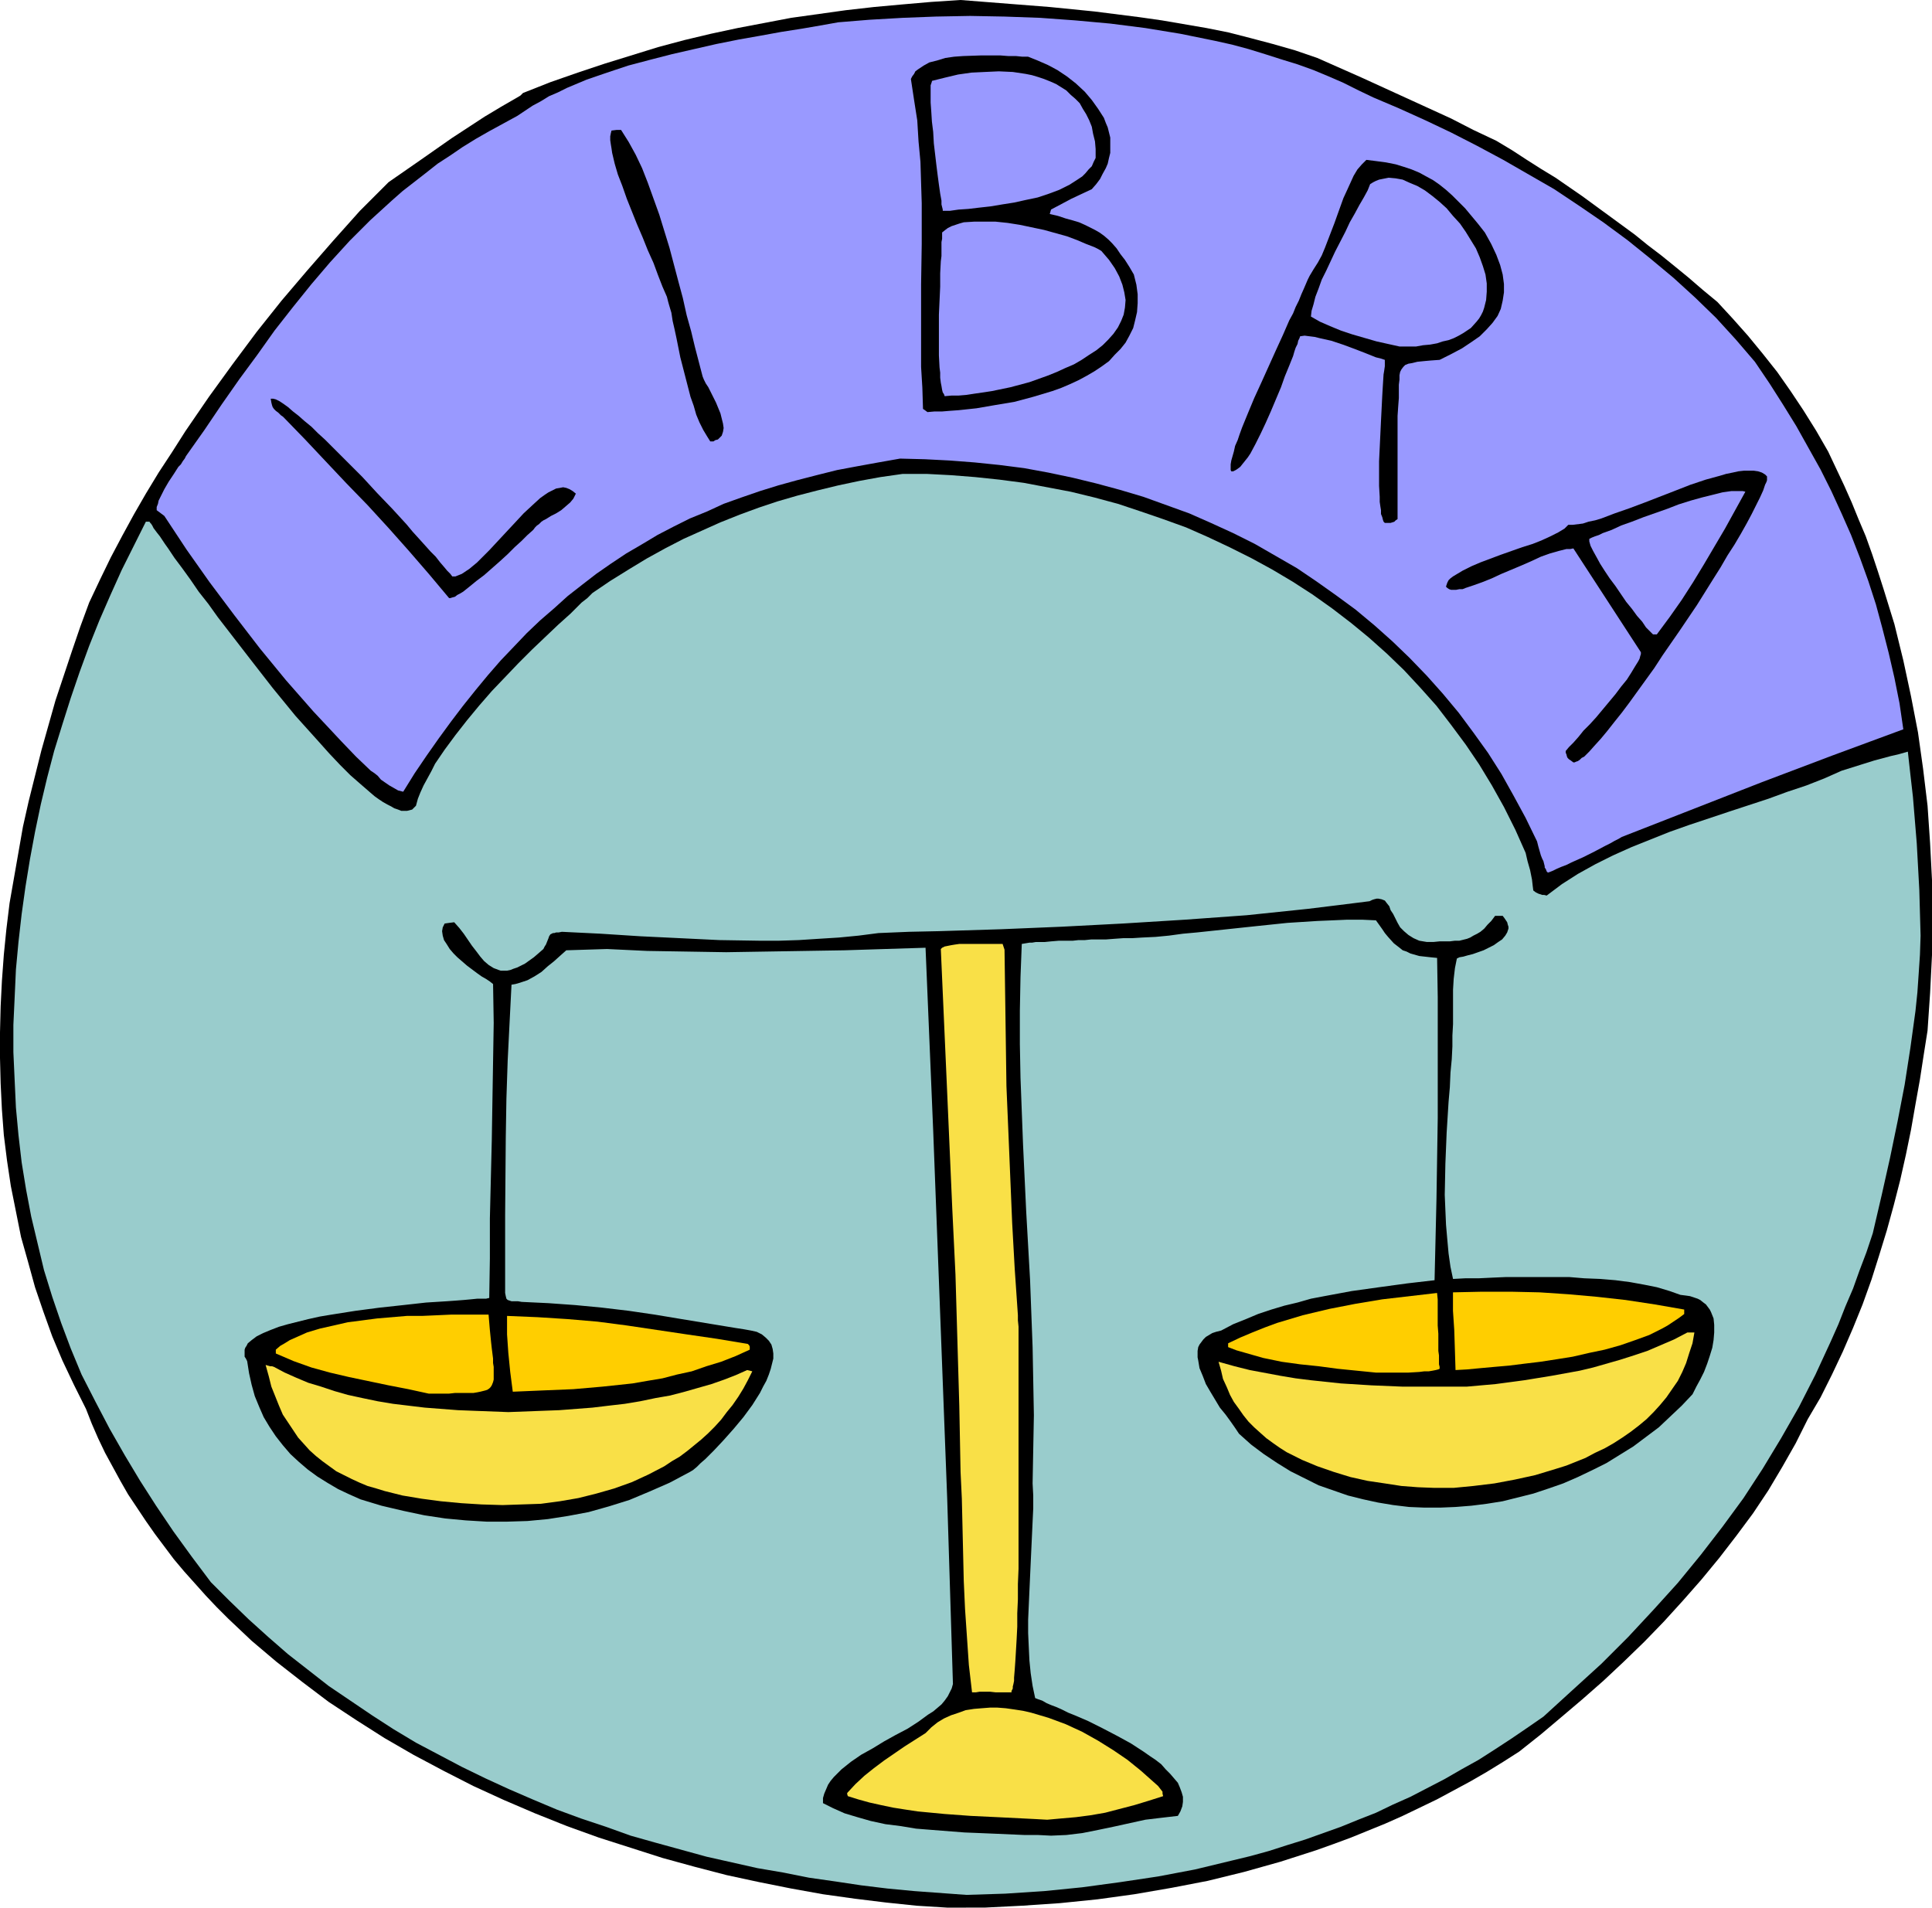 <?xml version="1.0" encoding="UTF-8" standalone="no"?>
<svg
   version="1.0"
   width="129.681mm"
   height="128.048mm"
   id="svg21"
   sodipodi:docname="Libra 17.wmf"
   xmlns:inkscape="http://www.inkscape.org/namespaces/inkscape"
   xmlns:sodipodi="http://sodipodi.sourceforge.net/DTD/sodipodi-0.dtd"
   xmlns="http://www.w3.org/2000/svg"
   xmlns:svg="http://www.w3.org/2000/svg">
  <sodipodi:namedview
     id="namedview21"
     pagecolor="#ffffff"
     bordercolor="#000000"
     borderopacity="0.25"
     inkscape:showpageshadow="2"
     inkscape:pageopacity="0.0"
     inkscape:pagecheckerboard="0"
     inkscape:deskcolor="#d1d1d1"
     inkscape:document-units="mm" />
  <defs
     id="defs1">
    <pattern
       id="WMFhbasepattern"
       patternUnits="userSpaceOnUse"
       width="6"
       height="6"
       x="0"
       y="0" />
  </defs>
  <path
     style="fill:#000000;fill-opacity:1;fill-rule:evenodd;stroke:none"
     d="m 240.299,483.96 -7.757,-0.485 -7.757,-0.808 -7.918,-0.97 -8.08,-1.131 -8.08,-1.454 -8.08,-1.616 -8.242,-1.777 -8.08,-2.101 -8.242,-2.262 -8.08,-2.585 -8.08,-2.585 -8.08,-2.909 -8.08,-3.232 -7.918,-3.393 -7.757,-3.555 -7.595,-3.878 -7.595,-4.04 -7.272,-4.201 -7.11,-4.524 -7.11,-4.686 -6.626,-5.009 -6.626,-5.171 -6.302,-5.332 -5.979,-5.656 -2.909,-2.909 -2.747,-2.909 -2.747,-3.07 -2.747,-3.07 -2.586,-3.07 -2.424,-3.232 -2.424,-3.232 -2.262,-3.232 -2.262,-3.393 -2.262,-3.393 -1.939,-3.393 -1.939,-3.555 -1.939,-3.555 -1.778,-3.717 -1.616,-3.717 -1.454,-3.717 -3.07,-6.14 -2.909,-6.14 -2.586,-6.14 -2.262,-6.302 L 8.888,326.572 7.11,320.109 5.333,313.807 4.04,307.343 2.747,300.88 1.778,294.416 0.97,287.952 0.485,281.489 0.162,274.864 0,268.4 v -6.464 l 0.162,-6.625 0.323,-6.464 0.485,-6.625 0.646,-6.464 0.808,-6.625 1.131,-6.464 1.131,-6.464 1.131,-6.464 1.454,-6.464 1.616,-6.464 1.616,-6.464 1.778,-6.302 1.778,-6.302 2.101,-6.302 2.101,-6.302 2.101,-6.14 2.262,-6.14 2.747,-5.817 2.747,-5.656 2.909,-5.494 2.909,-5.332 3.07,-5.332 3.232,-5.332 3.394,-5.171 3.394,-5.332 5.979,-8.726 5.979,-8.241 6.141,-8.241 6.302,-7.918 6.464,-7.595 6.626,-7.595 6.787,-7.595 7.272,-7.272 7.918,-5.494 8.08,-5.656 4.202,-2.747 4.202,-2.747 4.04,-2.424 4.202,-2.424 0.808,-0.485 0.646,-0.646 6.949,-2.747 6.949,-2.424 6.787,-2.262 6.787,-2.101 6.787,-2.101 6.626,-1.777 6.787,-1.616 6.787,-1.454 6.787,-1.293 6.787,-1.293 6.949,-0.97 6.949,-0.97 7.11,-0.808 7.11,-0.646 7.434,-0.646 L 243.693,0 l 22.624,1.777 11.312,1.131 11.474,1.454 5.656,0.808 5.656,0.97 5.656,0.97 5.656,1.131 5.656,1.454 5.494,1.454 5.656,1.616 5.656,1.939 11.312,5.009 11.312,5.171 11.312,5.171 5.656,2.909 5.818,2.747 4.04,2.424 3.717,2.424 3.555,2.262 3.717,2.262 6.787,4.686 6.626,4.848 6.626,4.848 3.394,2.747 3.394,2.585 3.394,2.747 3.555,2.909 3.555,3.07 3.717,3.07 3.878,4.201 3.878,4.363 3.717,4.525 3.717,4.686 3.394,4.848 3.232,4.848 3.232,5.171 3.07,5.332 4.04,8.564 1.939,4.363 1.778,4.363 1.778,4.201 1.616,4.524 1.454,4.363 1.454,4.525 2.747,8.887 2.262,9.211 1.939,9.049 1.778,9.211 1.293,9.211 1.131,9.372 0.646,9.534 0.485,9.372 v 9.534 9.372 l -0.485,9.695 -0.646,9.534 -0.97,6.14 -0.97,6.302 -1.131,6.302 -1.131,6.464 -1.293,6.302 -1.454,6.464 -1.616,6.302 -1.778,6.464 -1.939,6.302 -1.939,6.14 -2.262,6.302 -2.424,5.979 -2.586,5.979 -2.747,5.817 -2.909,5.817 -3.232,5.494 -3.07,6.14 -3.394,5.979 -3.555,5.979 -3.878,5.817 -4.202,5.656 -4.363,5.656 -4.525,5.494 -4.686,5.332 -4.848,5.332 -5.01,5.171 -5.171,5.009 -5.171,4.848 -5.333,4.686 -5.333,4.524 -5.171,4.363 -5.494,4.363 -4.04,2.585 -4.202,2.585 -4.202,2.424 -4.202,2.262 -4.202,2.262 -4.363,2.101 -4.363,2.101 -4.363,1.939 -4.363,1.777 -4.363,1.777 -4.363,1.616 -4.525,1.616 -4.525,1.454 -4.525,1.454 -9.211,2.585 -9.211,2.262 -9.211,1.777 -9.373,1.616 -9.373,1.293 -9.534,0.97 -9.534,0.646 -9.534,0.485 z"
     id="path1" />
  <path
     style="fill:#99cccc;fill-opacity:1;fill-rule:evenodd;stroke:none"
     d="m 245.147,480.729 -6.626,-0.485 -6.626,-0.485 -6.787,-0.646 -6.626,-0.808 -6.464,-0.97 -6.787,-0.97 -6.464,-1.293 -6.626,-1.131 -6.464,-1.454 -6.464,-1.454 -6.464,-1.777 -6.464,-1.777 -6.302,-1.777 -6.302,-2.262 -6.302,-2.101 -6.141,-2.262 -6.141,-2.585 -5.979,-2.585 -5.979,-2.747 -5.979,-2.909 -5.818,-3.07 -5.818,-3.07 -5.656,-3.393 -5.494,-3.555 -5.494,-3.717 -5.494,-3.717 -5.171,-4.04 -5.171,-4.04 -5.01,-4.363 -5.01,-4.524 -4.848,-4.686 -4.686,-4.686 -4.848,-6.464 -4.686,-6.464 -4.363,-6.464 -4.04,-6.302 -3.878,-6.464 -3.878,-6.787 -3.555,-6.787 -3.555,-6.948 -2.747,-6.625 -2.424,-6.464 -2.262,-6.625 -2.101,-6.787 L 9.534,315.423 7.918,308.636 6.626,301.849 5.494,294.901 4.686,287.952 4.04,281.004 3.717,274.056 3.394,266.946 v -6.948 l 0.323,-6.948 0.323,-7.11 0.646,-6.948 0.808,-7.11 0.97,-6.948 1.131,-6.948 1.293,-6.948 1.454,-6.948 1.616,-6.787 1.778,-6.787 2.101,-6.787 2.101,-6.625 2.262,-6.625 2.424,-6.625 2.586,-6.464 2.747,-6.302 2.909,-6.464 3.07,-6.14 3.07,-6.14 h 0.97 v 0.162 l 0.323,0.323 0.323,0.485 0.323,0.646 0.485,0.646 0.485,0.646 0.646,0.808 0.646,0.97 0.646,0.97 0.808,1.131 1.616,2.424 1.939,2.585 2.101,2.909 2.101,3.07 2.424,3.07 2.424,3.393 2.747,3.555 5.494,7.11 5.656,7.272 5.818,7.11 2.909,3.232 2.909,3.232 2.747,3.07 2.747,2.909 2.586,2.585 2.586,2.262 2.424,2.101 1.131,0.97 1.131,0.808 0.97,0.646 1.131,0.646 0.97,0.485 0.808,0.485 0.97,0.323 0.808,0.323 h 0.808 0.646 l 0.646,-0.162 0.646,-0.162 0.485,-0.485 0.485,-0.485 0.485,-1.777 0.646,-1.616 0.808,-1.777 0.97,-1.777 0.97,-1.777 0.97,-1.939 2.424,-3.555 2.747,-3.717 2.909,-3.717 3.07,-3.717 3.232,-3.717 3.394,-3.555 3.394,-3.555 3.394,-3.393 3.394,-3.232 3.232,-3.07 3.232,-2.909 2.747,-2.747 1.454,-1.131 1.293,-1.293 4.525,-3.07 4.686,-2.909 4.525,-2.747 4.686,-2.585 4.686,-2.424 4.686,-2.101 4.686,-2.101 4.848,-1.939 4.848,-1.777 4.848,-1.616 5.01,-1.454 5.01,-1.293 5.333,-1.293 5.333,-1.131 5.333,-0.97 5.656,-0.808 h 6.141 l 6.141,0.323 6.141,0.485 6.141,0.646 6.141,0.808 5.979,1.131 5.979,1.131 5.979,1.454 5.979,1.616 5.818,1.939 5.656,1.939 5.818,2.101 5.494,2.424 5.494,2.585 5.494,2.747 5.333,2.909 5.171,3.07 5.01,3.232 5.01,3.555 4.848,3.717 4.525,3.717 4.525,4.04 4.363,4.201 4.202,4.524 4.04,4.525 3.717,4.848 3.717,5.009 3.394,5.009 3.232,5.332 3.07,5.494 2.909,5.817 2.586,5.817 0.485,2.101 0.646,2.262 0.485,2.424 0.162,1.454 0.162,1.293 0.646,0.485 0.646,0.323 0.97,0.323 h 0.485 l 0.646,0.162 3.878,-2.909 4.04,-2.585 4.363,-2.424 4.525,-2.262 4.686,-2.101 4.848,-1.939 4.848,-1.939 5.01,-1.777 10.181,-3.393 9.858,-3.232 4.848,-1.777 4.848,-1.616 4.525,-1.777 4.363,-1.939 8.242,-2.585 4.202,-1.131 2.101,-0.485 2.262,-0.646 0.646,5.817 0.646,5.656 0.97,11.796 0.646,11.796 0.323,11.634 -0.162,4.848 -0.323,4.848 -0.323,4.686 -0.485,4.686 -1.293,9.372 -1.454,9.372 -1.778,9.211 -1.939,9.372 -2.101,9.372 -2.262,9.695 -1.616,4.848 -1.778,4.686 -1.616,4.524 -1.939,4.525 -1.778,4.524 -1.939,4.363 -1.939,4.201 -1.939,4.201 -4.202,8.241 -4.525,7.918 -4.686,7.756 -4.848,7.433 -5.333,7.272 -5.494,7.11 -5.818,7.11 -6.141,6.787 -6.464,6.948 -6.787,6.787 -7.272,6.625 -7.434,6.787 -4.202,2.909 -4.04,2.747 -4.202,2.747 -4.04,2.585 -4.363,2.424 -4.202,2.424 -4.363,2.262 -4.363,2.262 -4.363,1.939 -4.363,2.101 -4.525,1.777 -4.363,1.777 -4.525,1.616 -4.525,1.616 -4.686,1.454 -4.525,1.454 -4.686,1.293 -4.686,1.131 -9.373,2.262 -9.373,1.777 -9.696,1.454 -9.534,1.293 -9.696,0.97 -9.858,0.646 z"
     id="path2" />
  <path
     style="fill:#000000;fill-opacity:1;fill-rule:evenodd;stroke:none"
     d="m 266.64,465.701 -3.232,-0.162 h -3.394 l -3.717,-0.162 -3.717,-0.162 -3.878,-0.162 -4.04,-0.162 -8.242,-0.646 -4.04,-0.323 -3.878,-0.646 -3.878,-0.485 -3.717,-0.808 -3.394,-0.97 -3.232,-0.97 -1.454,-0.646 -1.454,-0.646 -1.293,-0.646 -1.293,-0.646 v -1.293 l 0.323,-1.131 0.485,-1.131 0.485,-1.131 0.646,-0.97 0.808,-0.97 0.97,-0.97 0.97,-0.97 2.424,-1.939 2.586,-1.777 2.909,-1.616 2.909,-1.777 2.909,-1.616 3.07,-1.616 2.747,-1.777 2.424,-1.777 1.293,-0.808 2.101,-1.777 0.808,-0.97 0.808,-1.131 0.485,-0.97 0.485,-0.97 0.323,-1.131 -1.454,-47.023 -1.778,-46.699 -1.778,-46.699 -1.939,-46.376 -10.342,0.323 -10.181,0.323 -10.019,0.162 -10.019,0.162 -10.019,0.162 -10.019,-0.162 -10.019,-0.162 -10.181,-0.485 -10.342,0.323 -1.454,1.293 -1.616,1.454 -1.616,1.293 -1.616,1.454 -1.778,1.131 -1.778,0.97 -1.939,0.646 -1.131,0.323 -0.97,0.162 -0.485,9.534 -0.485,9.695 -0.323,9.695 -0.162,9.857 -0.162,19.714 v 19.714 l 0.162,0.808 0.162,0.646 0.323,0.323 0.485,0.162 0.485,0.162 h 0.646 0.97 l 0.97,0.162 6.787,0.323 6.787,0.485 6.787,0.646 6.787,0.808 6.626,0.97 6.787,1.131 13.736,2.262 2.101,0.323 1.778,0.323 1.454,0.323 1.293,0.646 0.97,0.808 0.808,0.808 0.646,0.97 0.323,1.131 0.162,1.131 v 1.293 l -0.323,1.293 -0.323,1.293 -0.485,1.454 -0.646,1.616 -0.808,1.454 -0.808,1.616 -1.939,3.07 -2.262,3.07 -2.424,2.909 -2.586,2.909 -2.424,2.585 -1.131,1.131 -1.131,1.131 -1.131,0.97 -0.97,0.97 -0.97,0.808 -0.808,0.485 -5.171,2.747 -5.171,2.262 -5.01,2.101 -5.171,1.616 -5.171,1.454 -5.171,0.97 -5.171,0.808 -5.171,0.485 -5.171,0.162 h -5.171 l -5.333,-0.323 -5.171,-0.485 -5.333,-0.808 -5.333,-1.131 -5.494,-1.293 -5.333,-1.616 -2.909,-1.293 -2.747,-1.293 -2.747,-1.616 -2.586,-1.616 -2.424,-1.777 -2.262,-1.939 -2.101,-1.939 -1.939,-2.262 -1.778,-2.262 -1.616,-2.424 -1.454,-2.424 -1.131,-2.585 -1.131,-2.747 -0.808,-2.909 -0.646,-2.909 -0.485,-3.07 -0.323,-0.646 -0.323,-0.485 v -0.646 -0.485 -0.646 l 0.162,-0.485 0.323,-0.485 0.323,-0.646 0.97,-0.808 1.293,-0.97 1.616,-0.808 1.939,-0.808 2.101,-0.808 2.262,-0.646 2.586,-0.646 2.586,-0.646 2.909,-0.646 2.909,-0.485 6.141,-0.97 6.141,-0.808 5.979,-0.646 2.909,-0.323 2.909,-0.323 2.586,-0.162 2.586,-0.162 2.262,-0.162 2.101,-0.162 1.778,-0.162 1.616,-0.162 h 1.293 0.97 l 0.646,-0.162 h 0.162 l 0.162,-10.019 v -10.18 l 0.485,-19.875 0.162,-10.019 0.162,-9.857 0.162,-9.857 -0.162,-9.857 -0.808,-0.646 -0.97,-0.646 -1.131,-0.646 -1.131,-0.808 -2.586,-1.939 -2.424,-2.101 -0.97,-0.97 -0.97,-1.131 -0.808,-1.293 -0.646,-0.97 -0.323,-1.131 -0.162,-1.131 0.162,-0.97 0.485,-0.97 1.131,-0.162 1.293,-0.162 1.293,1.454 1.131,1.454 2.101,3.07 1.131,1.454 0.97,1.293 0.97,1.131 1.131,0.97 1.293,0.808 1.293,0.485 0.485,0.162 h 0.808 0.808 l 0.808,-0.162 0.808,-0.323 0.97,-0.323 0.97,-0.485 0.97,-0.485 1.131,-0.808 1.131,-0.808 1.131,-0.97 1.293,-1.131 0.323,-0.646 0.323,-0.485 0.323,-0.808 0.323,-0.808 0.162,-0.485 0.323,-0.485 0.646,-0.323 h 0.323 l 0.485,-0.162 h 0.646 l 0.808,-0.162 9.858,0.485 10.019,0.646 10.019,0.485 10.019,0.485 10.181,0.162 h 5.01 l 5.01,-0.162 5.01,-0.323 5.171,-0.323 5.01,-0.485 5.01,-0.646 7.757,-0.323 7.595,-0.162 15.675,-0.485 15.514,-0.646 15.514,-0.808 15.675,-0.97 15.675,-1.131 15.514,-1.616 7.918,-0.97 7.757,-0.97 0.646,-0.323 0.485,-0.162 0.646,-0.162 h 0.485 l 0.808,0.162 0.808,0.323 0.485,0.646 0.646,0.808 0.323,0.97 0.646,0.97 1.131,2.262 0.646,1.131 0.97,0.97 1.131,0.97 1.293,0.808 1.454,0.646 0.97,0.162 0.97,0.162 h 1.616 l 1.616,-0.162 h 1.293 1.293 l 1.293,-0.162 h 1.131 l 1.939,-0.485 0.808,-0.323 0.808,-0.485 0.97,-0.485 0.808,-0.485 0.97,-0.808 0.808,-0.97 0.97,-0.97 0.97,-1.293 h 1.939 l 0.485,0.646 0.323,0.485 0.323,0.485 0.162,0.646 0.162,0.485 v 0.485 l -0.323,0.97 -0.485,0.808 -0.808,0.97 -0.97,0.646 -1.131,0.808 -2.586,1.293 -2.747,0.97 -1.293,0.323 -1.131,0.323 -0.97,0.162 -0.646,0.323 -0.485,2.424 -0.323,2.747 -0.162,2.747 v 2.909 5.817 l -0.162,2.909 v 2.747 l -0.162,3.232 -0.323,3.393 -0.162,3.717 -0.323,3.717 -0.485,7.756 -0.323,7.918 -0.162,7.918 0.162,3.878 0.162,3.717 0.323,3.717 0.323,3.555 0.485,3.393 0.646,3.07 3.07,-0.162 h 3.394 l 3.394,-0.162 3.717,-0.162 h 3.878 3.878 8.08 l 3.878,0.323 4.04,0.162 3.878,0.323 3.717,0.485 3.555,0.646 3.232,0.646 3.232,0.97 2.747,0.97 1.293,0.162 1.131,0.162 0.97,0.323 0.97,0.323 0.646,0.323 0.808,0.646 0.646,0.485 0.485,0.646 0.485,0.646 0.323,0.646 0.646,1.616 0.162,1.616 v 1.939 l -0.162,1.939 -0.323,1.939 -0.646,2.101 -0.646,1.939 -0.808,2.101 -0.97,1.939 -0.97,1.777 -0.97,1.939 -2.747,2.909 -2.909,2.747 -2.909,2.747 -3.232,2.424 -3.232,2.424 -3.394,2.101 -3.394,2.101 -3.555,1.777 -3.717,1.777 -3.717,1.616 -3.717,1.293 -3.878,1.293 -3.878,0.97 -3.878,0.97 -4.04,0.646 -3.878,0.485 -4.04,0.323 -3.878,0.162 h -4.04 l -3.878,-0.162 -4.04,-0.485 -3.878,-0.646 -3.717,-0.808 -3.878,-0.97 -3.717,-1.293 -3.717,-1.293 -3.555,-1.777 -3.555,-1.777 -3.394,-2.101 -3.394,-2.262 -3.232,-2.424 -3.07,-2.747 -0.97,-1.454 -1.131,-1.616 -1.293,-1.777 -1.454,-1.777 -2.424,-4.04 -1.131,-1.939 -0.808,-2.101 -0.808,-1.939 -0.323,-1.939 -0.162,-0.808 v -0.808 -0.808 l 0.162,-0.97 0.323,-0.646 0.485,-0.646 0.485,-0.646 0.646,-0.646 0.808,-0.485 0.808,-0.485 0.97,-0.323 1.293,-0.323 3.07,-1.616 3.232,-1.293 3.07,-1.293 3.394,-1.131 3.232,-0.97 3.394,-0.808 3.394,-0.97 3.394,-0.646 6.949,-1.293 6.949,-0.97 7.11,-0.97 6.949,-0.808 0.485,-20.522 0.323,-20.683 v -20.36 -10.18 l -0.162,-10.019 -1.616,-0.162 -1.454,-0.162 -1.454,-0.162 -1.131,-0.323 -1.131,-0.323 -0.97,-0.485 -0.97,-0.323 -0.808,-0.646 -1.454,-1.131 -1.454,-1.616 -0.808,-0.97 -0.646,-0.97 -0.808,-1.131 -0.808,-1.131 -3.555,-0.162 h -3.717 l -3.717,0.162 -3.878,0.162 -7.595,0.485 -7.757,0.808 -7.595,0.808 -7.595,0.808 -3.555,0.323 -3.555,0.485 -3.394,0.323 -3.394,0.162 -2.586,0.162 h -2.262 l -2.262,0.162 -2.101,0.162 h -1.939 -1.778 l -1.616,0.162 h -1.616 l -1.454,0.162 h -1.293 -1.131 -1.131 l -1.939,0.162 -1.616,0.162 h -1.293 -0.97 l -0.97,0.162 h -0.646 l -0.97,0.162 -0.97,0.162 -0.323,8.403 -0.162,8.564 v 8.403 l 0.162,8.564 0.646,16.967 0.808,17.128 0.97,17.128 0.646,17.128 0.162,8.564 0.162,8.726 -0.162,8.564 -0.162,8.726 0.162,3.07 v 3.232 l -0.162,3.393 -0.162,3.555 -0.323,6.948 -0.323,7.11 -0.323,7.272 v 3.393 l 0.162,3.555 0.162,3.393 0.323,3.232 0.485,3.232 0.646,3.07 0.808,0.323 0.97,0.323 1.131,0.646 1.131,0.485 1.293,0.485 1.454,0.646 1.616,0.808 1.616,0.646 3.394,1.454 3.555,1.777 3.717,1.939 3.555,1.939 3.232,2.101 1.616,1.131 1.454,0.97 1.454,1.131 1.131,1.293 1.131,1.131 0.97,1.131 0.97,1.131 0.485,1.131 0.485,1.293 0.323,1.131 v 1.293 l -0.162,1.131 -0.485,1.293 -0.646,1.131 -4.202,0.485 -4.04,0.485 -8.08,1.777 -3.878,0.808 -4.04,0.808 -4.04,0.485 z"
     id="path3" />
  <path
     style="fill:#f9e047;fill-opacity:1;fill-rule:evenodd;stroke:none"
     d="m 265.67,461.661 -2.909,-0.162 -3.232,-0.162 -6.464,-0.323 -6.787,-0.323 -6.626,-0.485 -6.787,-0.646 -3.232,-0.485 -3.07,-0.485 -3.07,-0.646 -2.909,-0.646 -2.909,-0.808 -2.586,-0.808 -0.162,-0.485 v -0.323 l 2.101,-2.262 2.262,-2.101 2.424,-1.939 2.586,-1.939 5.171,-3.555 5.333,-3.393 1.454,-1.454 1.616,-1.293 1.616,-0.97 1.778,-0.808 1.939,-0.646 1.778,-0.646 2.101,-0.323 1.939,-0.162 2.101,-0.162 h 1.939 l 2.101,0.162 2.262,0.323 2.101,0.323 2.101,0.485 4.363,1.293 4.363,1.616 4.202,1.939 4.04,2.262 3.878,2.424 3.555,2.424 3.394,2.747 1.454,1.293 1.454,1.293 1.454,1.293 1.131,1.454 v 0.485 l 0.162,0.646 -3.555,1.131 -3.717,1.131 -3.717,0.97 -3.717,0.97 -3.717,0.646 -3.717,0.485 -3.717,0.323 z"
     id="path4" />
  <path
     style="fill:#f9e047;fill-opacity:1;fill-rule:evenodd;stroke:none"
     d="m 256.459,429.343 h -1.131 -1.131 -0.97 -0.646 l -1.454,-0.162 h -2.586 l -0.97,0.162 h -0.97 l -0.808,-6.948 -0.485,-7.11 -0.485,-7.11 -0.323,-7.11 -0.162,-6.948 -0.162,-6.948 -0.162,-6.948 -0.323,-6.787 -0.323,-16.805 -0.485,-16.644 -0.485,-16.644 -0.808,-16.644 -1.454,-33.126 -1.454,-32.803 0.323,-0.323 0.646,-0.323 0.808,-0.162 0.808,-0.162 0.97,-0.162 1.131,-0.162 h 2.424 2.424 6.141 l 0.485,1.454 0.323,22.946 0.162,11.634 0.485,11.473 0.485,11.634 0.485,11.634 0.646,11.634 0.808,11.796 v 1.293 l 0.162,1.616 v 4.524 2.747 6.14 3.393 32.318 8.241 4.04 l -0.162,3.878 v 3.878 l -0.162,3.555 v 3.393 l -0.162,3.232 -0.162,2.747 -0.162,2.747 -0.162,2.262 -0.162,1.939 v 0.808 l -0.162,0.808 -0.162,0.646 v 0.485 l -0.162,0.323 -0.162,0.323 v 0.323 z"
     id="path5" />
  <path
     style="fill:#f9e047;fill-opacity:1;fill-rule:evenodd;stroke:none"
     d="m 127.502,381.836 -5.333,-0.162 -5.171,-0.323 -5.171,-0.485 -4.848,-0.646 -4.848,-0.808 -4.525,-1.131 -2.101,-0.646 -2.262,-0.646 -1.939,-0.808 -2.101,-0.97 -1.939,-0.97 -1.939,-0.97 -1.778,-1.293 -1.778,-1.293 -1.616,-1.293 -1.616,-1.454 -1.454,-1.616 -1.454,-1.616 -1.293,-1.939 -1.293,-1.939 -1.293,-1.939 -0.97,-2.262 -0.97,-2.424 -0.97,-2.424 -0.646,-2.585 -0.808,-2.909 1.131,0.323 h 0.485 l 0.485,0.162 2.747,1.454 2.909,1.293 3.07,1.293 3.232,0.97 3.394,1.131 3.394,0.97 3.717,0.808 3.878,0.808 3.878,0.646 4.04,0.485 4.04,0.485 4.202,0.323 4.202,0.323 4.202,0.162 8.565,0.323 8.565,-0.323 4.363,-0.162 4.202,-0.323 4.202,-0.323 4.04,-0.485 4.202,-0.485 3.878,-0.646 3.878,-0.808 3.717,-0.646 3.717,-0.97 3.394,-0.97 3.394,-0.97 3.232,-1.131 2.909,-1.131 2.909,-1.293 0.646,0.162 0.646,0.162 -1.131,2.262 -1.131,2.101 -1.293,2.101 -1.454,2.101 -1.454,1.777 -1.454,1.939 -1.616,1.777 -1.616,1.616 -1.778,1.616 -1.778,1.454 -1.778,1.454 -1.939,1.454 -1.939,1.131 -1.939,1.293 -4.04,2.101 -4.202,1.939 -4.525,1.616 -4.525,1.293 -4.525,1.131 -4.686,0.808 -4.848,0.646 -4.848,0.162 z"
     id="path6" />
  <path
     style="fill:#f9e047;fill-opacity:1;fill-rule:evenodd;stroke:none"
     d="m 363.923,377.473 -4.202,-0.162 -4.202,-0.323 -4.202,-0.646 -4.363,-0.646 -4.363,-0.97 -4.202,-1.293 -4.202,-1.454 -3.878,-1.616 -3.878,-1.939 -1.778,-1.131 -1.616,-1.131 -1.778,-1.293 -1.454,-1.293 -1.616,-1.454 -1.454,-1.454 -1.293,-1.616 -1.131,-1.616 -1.293,-1.777 -0.97,-1.777 -0.808,-1.939 -0.97,-2.101 -0.485,-2.101 -0.646,-2.262 4.04,1.131 3.878,0.97 7.757,1.454 3.878,0.646 3.878,0.485 7.595,0.808 7.757,0.485 7.757,0.323 h 8.08 8.403 l 7.272,-0.646 7.272,-0.97 6.949,-1.131 7.11,-1.293 3.394,-0.808 3.394,-0.97 3.394,-0.97 3.555,-1.131 3.394,-1.131 3.394,-1.454 3.394,-1.454 3.394,-1.777 h 0.808 0.97 l -0.485,2.747 -0.808,2.424 -0.808,2.585 -0.97,2.262 -1.131,2.262 -1.454,2.101 -1.454,2.101 -1.616,1.939 -1.616,1.777 -1.778,1.777 -1.939,1.616 -2.101,1.616 -2.101,1.454 -2.262,1.454 -2.262,1.293 -2.424,1.131 -2.424,1.293 -2.424,0.97 -2.424,0.97 -2.586,0.808 -5.333,1.616 -5.171,1.131 -5.171,0.97 -5.333,0.646 -5.01,0.485 z"
     id="path7" />
  <path
     style="fill:#ffce00;fill-opacity:1;fill-rule:evenodd;stroke:none"
     d="m 108.757,353.558 -5.171,-1.131 -5.01,-0.97 -10.019,-2.101 -4.848,-1.131 -4.686,-1.293 -4.525,-1.616 -2.262,-0.97 -2.262,-0.97 v -0.97 l 1.131,-0.97 1.131,-0.646 1.293,-0.808 1.454,-0.646 2.909,-1.293 3.232,-0.97 3.555,-0.808 3.555,-0.808 3.717,-0.485 3.717,-0.485 7.595,-0.646 h 3.878 l 3.717,-0.162 3.555,-0.162 h 3.394 3.232 2.909 l 0.162,1.939 0.162,1.939 0.162,1.616 0.162,1.616 0.162,1.454 0.162,1.293 0.162,1.293 v 1.131 l 0.162,0.97 v 0.97 1.616 0.646 l -0.162,0.646 -0.323,0.808 -0.323,0.485 -0.323,0.323 -0.485,0.323 -0.485,0.162 -0.646,0.162 -0.646,0.162 -0.808,0.162 -0.97,0.162 h -0.97 -1.131 -2.586 l -1.454,0.162 h -3.394 z"
     id="path8" />
  <path
     style="fill:#ffce00;fill-opacity:1;fill-rule:evenodd;stroke:none"
     d="m 130.088,353.073 -0.646,-5.009 -0.485,-4.848 -0.323,-4.686 v -4.686 l 7.757,0.323 7.595,0.485 7.595,0.646 7.434,0.97 7.595,1.131 7.595,1.131 7.757,1.131 7.757,1.293 0.323,0.323 0.162,0.323 v 0.323 0.485 l -3.555,1.616 -3.717,1.454 -3.717,1.131 -3.717,1.293 -3.717,0.808 -3.717,0.97 -3.878,0.646 -3.717,0.646 -7.595,0.808 -7.434,0.646 -7.757,0.323 z"
     id="path9" />
  <path
     style="fill:#ffce00;fill-opacity:1;fill-rule:evenodd;stroke:none"
     d="m 349.056,348.225 -4.848,-0.485 -4.848,-0.485 -4.848,-0.646 -4.686,-0.485 -4.686,-0.646 -4.686,-0.97 -4.525,-1.293 -2.262,-0.646 -2.101,-0.808 v -0.97 l 3.07,-1.454 3.07,-1.293 3.232,-1.293 3.07,-1.131 3.232,-0.97 3.232,-0.97 6.787,-1.616 6.626,-1.293 6.787,-1.131 6.949,-0.808 6.949,-0.808 0.162,1.616 v 1.616 2.747 2.262 l 0.162,2.101 v 1.777 1.454 1.131 l 0.162,1.131 v 0.808 0.646 0.485 0.323 l 0.162,0.646 v 0.485 l -0.323,0.162 -0.646,0.162 -0.808,0.162 -0.97,0.162 h -1.131 l -1.293,0.162 -2.747,0.162 h -2.747 -1.293 z"
     id="path10" />
  <path
     style="fill:#ffce00;fill-opacity:1;fill-rule:evenodd;stroke:none"
     d="m 369.256,347.579 -0.162,-5.171 -0.162,-5.009 -0.323,-4.848 v -2.424 -2.262 l 7.434,-0.162 h 7.272 l 7.272,0.162 7.272,0.485 7.272,0.646 7.272,0.808 7.434,1.131 7.434,1.293 v 1.131 l -1.293,0.97 -1.454,0.97 -1.454,0.97 -1.454,0.808 -3.232,1.616 -3.555,1.293 -3.717,1.293 -4.04,1.131 -3.878,0.808 -4.202,0.97 -4.04,0.646 -4.202,0.646 -4.04,0.485 -3.878,0.485 -3.717,0.323 -3.555,0.323 -3.394,0.323 z"
     id="path11" />
  <path
     style="fill:#9999ff;fill-opacity:1;fill-rule:evenodd;stroke:none"
     d="m 392.688,221.378 -0.323,-0.323 -0.162,-0.485 -0.323,-0.485 v -0.323 l -0.162,-0.646 -0.162,-0.646 -0.323,-0.646 -0.323,-0.808 -0.323,-1.131 -0.323,-1.131 -0.323,-1.293 -2.909,-5.979 -3.07,-5.656 -3.07,-5.494 -3.394,-5.332 -3.717,-5.171 -3.717,-5.009 -4.04,-4.848 -4.04,-4.525 -4.363,-4.524 -4.363,-4.201 -4.525,-4.04 -4.848,-4.04 -4.848,-3.555 -5.01,-3.555 -5.01,-3.393 -5.333,-3.07 -5.333,-3.07 -5.494,-2.747 -5.656,-2.585 -5.494,-2.424 -5.818,-2.101 -5.818,-2.101 -5.979,-1.777 -5.979,-1.616 -5.979,-1.454 -6.141,-1.293 -6.141,-1.131 -6.302,-0.808 -6.302,-0.646 -6.302,-0.485 -6.302,-0.323 -6.302,-0.162 -5.494,0.97 -5.333,0.97 -5.171,0.97 -5.171,1.293 -5.01,1.293 -4.686,1.293 -4.686,1.454 -4.686,1.616 -4.525,1.616 -4.202,1.939 -4.363,1.777 -4.202,2.101 -4.04,2.101 -4.04,2.424 -3.878,2.262 -3.878,2.585 -3.717,2.585 -3.555,2.747 -3.717,2.909 -3.394,3.07 -3.555,3.07 -3.394,3.232 -3.232,3.393 -3.394,3.555 -3.232,3.717 -3.07,3.717 -3.232,4.04 -3.07,4.04 -3.07,4.201 -3.07,4.363 -3.07,4.524 -2.909,4.686 -1.293,-0.323 -1.131,-0.646 -1.131,-0.646 -2.101,-1.454 -0.808,-0.97 -0.808,-0.646 -0.97,-0.646 -3.717,-3.555 -3.717,-3.878 -7.11,-7.595 -6.949,-7.918 -6.626,-8.079 -6.464,-8.403 -6.302,-8.403 -5.818,-8.241 -5.656,-8.564 -1.939,-1.454 v -0.808 l 0.323,-0.808 0.162,-0.808 0.485,-0.97 0.97,-1.939 1.131,-1.939 1.293,-1.939 1.131,-1.777 0.646,-0.646 0.485,-0.808 0.485,-0.646 0.323,-0.646 4.686,-6.625 4.363,-6.464 4.525,-6.464 4.525,-6.14 4.363,-6.14 4.686,-5.979 4.686,-5.817 4.686,-5.494 5.01,-5.494 5.171,-5.171 5.494,-5.009 2.747,-2.424 2.909,-2.262 2.909,-2.262 3.07,-2.424 3.232,-2.101 3.07,-2.101 3.394,-2.101 3.394,-1.939 3.555,-1.939 3.555,-1.939 1.939,-1.293 1.939,-1.293 2.101,-1.131 2.101,-1.293 2.262,-0.97 2.262,-1.131 5.01,-2.101 5.171,-1.777 5.333,-1.777 5.494,-1.454 5.656,-1.454 5.656,-1.293 5.656,-1.293 5.656,-1.131 5.494,-0.97 5.333,-0.97 5.171,-0.808 4.686,-0.808 4.525,-0.808 7.918,-0.646 8.403,-0.485 8.403,-0.323 8.726,-0.162 8.726,0.162 9.05,0.323 8.888,0.646 8.888,0.808 8.888,1.131 8.888,1.454 8.726,1.777 4.363,0.97 4.202,1.131 4.202,1.293 4.04,1.293 4.202,1.293 4.04,1.454 3.878,1.616 3.717,1.616 3.878,1.939 3.717,1.777 6.464,2.747 6.787,3.07 6.464,3.07 6.626,3.393 6.626,3.555 6.464,3.717 6.464,3.717 6.302,4.201 6.141,4.201 6.141,4.525 5.818,4.686 5.818,4.848 5.494,5.009 5.333,5.171 5.01,5.494 4.848,5.656 3.717,5.494 3.394,5.332 3.394,5.494 3.07,5.494 3.07,5.494 2.747,5.494 2.586,5.656 2.424,5.494 2.262,5.817 2.101,5.817 1.939,5.979 1.616,5.979 1.616,6.302 1.454,6.302 1.293,6.464 0.97,6.625 -17.938,6.625 -17.938,6.787 -35.552,13.897 -0.808,0.485 -0.97,0.485 -1.131,0.646 -1.293,0.646 -2.747,1.454 -2.909,1.454 -2.909,1.293 -1.293,0.646 -1.293,0.485 -1.131,0.485 -0.97,0.485 -0.808,0.323 z"
     id="path12" />
  <path
     style="fill:#000000;fill-opacity:1;fill-rule:evenodd;stroke:none"
     d="m 399.152,193.423 -0.646,-0.485 -0.485,-0.323 -0.323,-0.323 -0.162,-0.323 -0.162,-0.646 -0.162,-0.323 v -0.485 l 0.808,-0.97 1.131,-1.131 1.293,-1.454 1.293,-1.616 1.616,-1.616 1.616,-1.777 3.232,-3.878 1.616,-1.939 1.454,-1.939 1.454,-1.777 1.131,-1.777 0.97,-1.616 0.808,-1.293 0.323,-0.646 0.162,-0.646 0.162,-0.485 v -0.485 l -17.13,-26.339 -0.808,0.162 h -0.97 l -1.939,0.485 -2.262,0.646 -2.262,0.808 -2.424,1.131 -2.586,1.131 -5.01,2.101 -2.424,1.131 -2.424,0.97 -2.262,0.808 -1.939,0.646 -0.808,0.323 h -0.808 l -0.808,0.162 h -0.808 -0.485 l -0.485,-0.162 -0.485,-0.323 -0.323,-0.323 0.162,-0.485 0.162,-0.485 0.323,-0.646 0.485,-0.485 0.646,-0.485 0.808,-0.485 1.616,-0.97 2.262,-1.131 2.262,-0.97 2.586,-0.97 2.586,-0.97 2.747,-0.97 2.747,-0.97 2.586,-0.808 2.424,-0.97 2.101,-0.97 1.939,-0.97 0.808,-0.485 0.808,-0.485 0.485,-0.485 0.485,-0.485 h 1.131 l 1.293,-0.162 1.293,-0.162 1.454,-0.485 1.616,-0.323 1.616,-0.485 3.394,-1.293 3.717,-1.293 3.878,-1.454 7.918,-3.07 3.717,-1.454 3.878,-1.293 3.555,-0.97 1.616,-0.485 1.616,-0.323 1.454,-0.323 1.454,-0.162 h 1.293 1.131 l 1.131,0.162 0.97,0.323 0.808,0.485 0.485,0.485 v 0.485 0.485 l -0.162,0.485 -0.323,0.646 -0.485,1.454 -0.808,1.777 -0.97,1.939 -1.131,2.262 -1.293,2.424 -1.454,2.585 -1.616,2.747 -1.778,2.747 -1.778,3.07 -1.939,3.07 -4.04,6.464 -4.363,6.464 -4.363,6.302 -2.101,3.232 -2.101,2.909 -2.101,2.909 -2.101,2.909 -1.939,2.585 -1.939,2.424 -1.778,2.262 -1.616,1.939 -1.616,1.777 -1.293,1.454 -1.293,1.293 -0.646,0.323 -0.485,0.485 -0.485,0.323 -0.485,0.162 -0.323,0.162 z"
     id="path13" />
  <path
     style="fill:#9999ff;fill-opacity:1;fill-rule:evenodd;stroke:none"
     d="m 419.352,160.943 -0.323,-0.323 -0.485,-0.485 -0.97,-0.97 -0.97,-1.454 -1.293,-1.454 -1.293,-1.777 -1.454,-1.777 -2.747,-4.04 -1.454,-1.939 -1.293,-1.939 -1.131,-1.777 -0.97,-1.777 -0.808,-1.454 -0.646,-1.293 -0.323,-1.131 v -0.323 -0.323 l 0.646,-0.323 0.808,-0.323 0.97,-0.323 0.97,-0.485 2.262,-0.808 2.424,-1.131 2.747,-0.97 2.909,-1.131 5.979,-2.101 2.909,-1.131 3.07,-0.97 2.909,-0.808 2.586,-0.646 2.586,-0.646 2.262,-0.323 h 1.131 1.778 l 0.646,0.162 -5.171,9.372 -5.333,9.049 -2.747,4.525 -2.909,4.524 -3.07,4.363 -3.232,4.363 z"
     id="path14" />
  <path
     style="fill:#000000;fill-opacity:1;fill-rule:evenodd;stroke:none"
     d="m 113.928,151.732 -5.01,-5.979 -5.171,-5.979 -5.171,-5.817 -5.333,-5.817 -5.333,-5.494 -5.333,-5.656 -5.171,-5.494 -5.171,-5.332 -0.485,-0.485 -0.485,-0.323 -0.323,-0.323 -0.323,-0.323 -0.646,-0.485 -0.485,-0.485 -0.323,-0.485 -0.162,-0.485 -0.162,-0.646 -0.162,-0.97 h 0.646 l 0.646,0.162 0.97,0.485 0.97,0.646 1.131,0.808 1.293,1.131 1.454,1.131 1.454,1.293 1.778,1.454 1.616,1.616 1.778,1.616 1.778,1.777 3.878,3.878 3.878,3.878 3.717,4.04 3.878,4.04 3.555,3.878 1.616,1.939 1.616,1.777 1.454,1.616 1.454,1.616 1.293,1.293 1.131,1.454 0.97,1.131 0.808,0.97 0.808,0.808 0.485,0.646 h 0.808 l 0.808,-0.323 0.808,-0.323 0.97,-0.646 0.97,-0.646 0.97,-0.808 0.97,-0.808 0.97,-0.97 2.101,-2.101 4.363,-4.686 2.262,-2.424 2.101,-2.262 2.262,-2.101 1.939,-1.777 1.131,-0.808 0.97,-0.646 0.97,-0.485 0.97,-0.485 0.97,-0.162 0.808,-0.162 0.808,0.162 0.808,0.323 0.808,0.485 0.808,0.646 -0.646,1.293 -0.808,0.97 -1.131,0.97 -1.131,0.97 -1.293,0.808 -1.293,0.646 -1.293,0.808 -0.646,0.323 -0.485,0.323 -0.162,0.162 -0.162,0.162 -0.323,0.323 -0.485,0.323 -0.485,0.485 -0.485,0.646 -1.454,1.293 -1.454,1.454 -1.778,1.616 -1.778,1.777 -1.939,1.777 -4.04,3.555 -1.939,1.454 -1.778,1.454 -1.616,1.293 -0.808,0.485 -0.646,0.323 -0.646,0.485 -0.646,0.162 -0.485,0.162 z"
     id="path15" />
  <path
     style="fill:#000000;fill-opacity:1;fill-rule:evenodd;stroke:none"
     d="m 351.318,132.665 -0.323,-0.323 -0.162,-0.485 -0.162,-0.646 -0.323,-0.808 v -0.97 l -0.162,-0.97 -0.162,-1.131 v -1.293 l -0.162,-2.747 v -6.302 l 0.162,-3.393 0.323,-6.787 0.162,-3.232 0.162,-3.232 0.162,-2.747 0.162,-2.585 0.162,-0.97 0.162,-1.131 v -0.808 -0.808 l -0.97,-0.323 -1.293,-0.323 -2.424,-0.97 -2.909,-1.131 -3.07,-1.131 -2.909,-0.97 -2.909,-0.646 -1.293,-0.323 -1.293,-0.162 -1.293,-0.162 -1.131,0.162 -0.162,0.485 -0.323,0.646 -0.162,0.808 -0.485,0.97 -0.323,0.97 -0.323,1.131 -0.97,2.424 -1.131,2.747 -0.97,2.747 -2.586,6.14 -1.293,2.909 -1.293,2.747 -1.293,2.585 -1.293,2.424 -0.646,0.97 -0.646,0.808 -0.646,0.808 -0.646,0.808 -0.646,0.485 -0.485,0.323 -0.646,0.323 h -0.485 l -0.162,-0.323 v -1.454 l 0.162,-0.97 0.323,-1.131 0.323,-1.131 0.323,-1.454 0.646,-1.454 0.485,-1.454 0.646,-1.777 1.454,-3.555 1.616,-3.878 1.778,-3.878 3.717,-8.241 1.778,-3.878 1.616,-3.717 0.97,-1.777 0.646,-1.616 0.808,-1.616 0.646,-1.616 0.646,-1.454 0.485,-1.131 0.485,-1.131 0.485,-0.97 0.97,-1.616 1.131,-1.777 0.97,-1.777 0.808,-1.939 1.616,-4.201 0.808,-2.101 0.808,-2.262 1.454,-4.04 0.97,-2.101 0.808,-1.777 0.808,-1.777 0.97,-1.616 1.131,-1.293 1.131,-1.131 2.586,0.323 2.424,0.323 2.424,0.485 2.101,0.646 1.939,0.646 1.939,0.808 1.778,0.97 1.778,0.97 1.616,1.131 1.616,1.293 1.616,1.454 1.616,1.616 1.616,1.616 1.616,1.939 1.616,1.939 1.778,2.262 1.616,2.909 1.293,2.747 0.97,2.585 0.646,2.424 0.323,2.424 v 2.101 l -0.323,2.101 -0.485,2.101 -0.808,1.777 -1.293,1.777 -1.454,1.616 -1.778,1.777 -2.101,1.454 -2.424,1.616 -2.747,1.454 -2.909,1.454 -2.262,0.162 -1.778,0.162 -1.616,0.162 -1.293,0.323 -0.97,0.162 -0.808,0.323 -0.485,0.485 -0.485,0.646 -0.323,0.646 -0.162,0.808 v 1.131 l -0.162,1.293 v 1.616 1.777 l -0.162,2.101 -0.162,2.424 v 26.177 l -0.485,0.323 -0.323,0.323 -0.97,0.323 z"
     id="path16" />
  <path
     style="fill:#000000;fill-opacity:1;fill-rule:evenodd;stroke:none"
     d="m 180.184,111.981 -0.808,-1.293 -0.97,-1.616 -0.97,-1.939 -0.808,-1.939 -0.646,-2.262 -0.808,-2.262 -1.293,-5.009 -1.293,-5.009 -0.97,-4.848 -0.485,-2.262 -0.485,-2.101 -0.323,-2.101 -0.485,-1.616 -0.323,-1.131 -0.323,-1.293 -1.131,-2.585 -1.131,-2.909 -1.131,-3.07 -1.454,-3.232 -1.293,-3.232 -1.454,-3.393 -1.293,-3.232 -1.293,-3.232 -1.131,-3.232 -1.131,-2.909 -0.808,-2.747 -0.646,-2.747 -0.162,-1.131 -0.162,-0.97 -0.162,-1.131 v -0.97 l 0.162,-0.808 0.162,-0.646 1.293,-0.162 h 1.131 l 1.939,3.07 1.778,3.232 1.616,3.393 1.454,3.717 1.454,4.04 1.454,4.04 1.293,4.201 1.293,4.201 2.262,8.564 1.131,4.201 0.97,4.363 1.131,4.04 0.97,4.04 0.97,3.717 0.97,3.717 0.323,0.808 0.485,0.97 0.646,0.97 0.646,1.293 1.293,2.585 1.131,2.747 0.323,1.293 0.323,1.293 0.162,1.131 -0.162,0.97 -0.323,0.97 -0.646,0.646 -0.323,0.323 -0.646,0.162 -0.485,0.323 z"
     id="path17" />
  <path
     style="fill:#000000;fill-opacity:1;fill-rule:evenodd;stroke:none"
     d="m 235.289,104.548 -0.646,-0.485 -0.485,-0.323 -0.162,-5.332 -0.323,-5.332 V 82.734 72.23 l 0.162,-10.342 V 51.547 l -0.162,-5.171 -0.162,-5.332 -0.485,-5.171 -0.323,-5.332 -0.808,-5.171 -0.808,-5.332 0.323,-0.646 0.485,-0.646 0.323,-0.646 0.646,-0.485 1.454,-0.97 1.454,-0.808 1.939,-0.485 2.101,-0.646 2.262,-0.323 2.262,-0.162 4.686,-0.162 h 2.424 2.262 l 2.101,0.162 h 1.939 l 1.616,0.162 h 1.454 l 2.424,0.97 2.586,1.131 2.424,1.293 2.424,1.616 2.262,1.777 2.262,2.101 1.778,2.101 1.616,2.262 1.454,2.262 0.485,1.293 0.485,1.131 0.323,1.293 0.323,1.293 v 1.293 1.293 1.293 l -0.323,1.293 -0.323,1.454 -0.485,1.131 -0.808,1.454 -0.646,1.293 -0.97,1.293 -1.131,1.293 -5.171,2.424 -5.171,2.747 -0.323,1.131 2.101,0.485 1.939,0.646 1.778,0.485 1.616,0.485 1.454,0.646 1.293,0.646 1.293,0.646 1.131,0.646 1.131,0.808 1.131,0.97 0.97,0.97 1.131,1.293 0.97,1.454 1.131,1.454 1.131,1.777 1.131,1.939 0.646,2.585 0.323,2.424 v 2.262 l -0.162,2.262 -0.485,2.101 -0.485,1.939 -0.97,1.939 -0.97,1.777 -1.293,1.616 -1.454,1.454 -1.454,1.616 -1.778,1.293 -1.939,1.293 -1.939,1.131 -2.101,1.131 -2.101,0.97 -2.262,0.97 -2.262,0.808 -4.848,1.454 -4.848,1.293 -4.848,0.808 -4.686,0.808 -4.525,0.485 -2.262,0.162 -1.939,0.162 h -1.939 z"
     id="path18" />
  <path
     style="fill:#9999ff;fill-opacity:1;fill-rule:evenodd;stroke:none"
     d="m 239.653,100.509 -0.162,-0.485 -0.323,-0.485 -0.162,-0.646 -0.162,-0.97 -0.162,-0.808 -0.162,-1.293 v -1.293 l -0.162,-1.293 -0.162,-3.07 v -3.232 -3.555 -3.555 l 0.162,-3.555 0.162,-3.555 v -3.393 l 0.162,-3.07 0.162,-1.293 V 63.666 62.535 61.404 l 0.162,-0.808 v -0.808 -0.485 -0.323 l 0.808,-0.646 0.646,-0.485 0.97,-0.485 0.97,-0.323 0.97,-0.323 1.131,-0.323 2.586,-0.162 h 2.586 2.909 l 3.07,0.323 3.07,0.485 3.07,0.646 3.07,0.646 2.909,0.808 2.909,0.808 2.586,0.97 2.262,0.97 2.101,0.808 0.97,0.485 0.808,0.485 0.97,1.131 0.97,1.131 1.454,2.101 1.131,2.101 0.808,2.101 0.485,1.939 0.323,1.939 -0.162,1.939 -0.323,1.777 -0.646,1.616 -0.808,1.616 -1.131,1.616 -1.293,1.454 -1.454,1.454 -1.616,1.293 -1.778,1.131 -1.939,1.293 -1.939,1.131 -2.262,0.97 -2.101,0.97 -2.424,0.97 -4.525,1.616 -4.848,1.293 -4.686,0.97 -2.101,0.323 -2.262,0.323 -2.101,0.323 -1.939,0.162 h -1.778 z"
     id="path19" />
  <path
     style="fill:#9999ff;fill-opacity:1;fill-rule:evenodd;stroke:none"
     d="m 355.035,87.905 -2.909,-0.646 -2.909,-0.646 -6.141,-1.777 -2.909,-0.97 -2.747,-1.131 -2.586,-1.131 -1.131,-0.646 -1.131,-0.646 0.162,-1.454 0.485,-1.616 0.485,-1.939 0.808,-2.101 0.808,-2.262 1.131,-2.262 2.262,-4.848 2.586,-5.009 1.131,-2.424 1.293,-2.262 1.131,-2.101 1.131,-1.939 0.97,-1.777 0.646,-1.616 0.808,-0.485 0.646,-0.323 0.808,-0.323 0.808,-0.162 1.616,-0.323 1.778,0.162 1.778,0.323 1.778,0.808 1.939,0.808 1.939,1.131 1.939,1.454 1.778,1.454 1.778,1.616 1.616,1.939 1.778,1.939 1.454,2.101 1.293,2.101 1.293,2.101 0.97,2.262 0.808,2.262 0.646,2.101 0.323,2.262 v 2.101 l -0.162,2.101 -0.485,1.939 -0.323,0.97 -0.485,0.97 -0.485,0.808 -0.646,0.808 -1.454,1.616 -1.939,1.293 -1.131,0.646 -1.293,0.646 -1.293,0.485 -1.454,0.323 -1.454,0.485 -1.778,0.323 -1.778,0.162 -1.778,0.323 h -2.101 z"
     id="path20" />
  <path
     style="fill:#9999ff;fill-opacity:1;fill-rule:evenodd;stroke:none"
     d="m 239.168,53.486 v -0.323 l -0.162,-0.646 -0.162,-0.646 v -0.97 l -0.323,-1.777 -0.323,-2.262 -0.323,-2.424 -0.323,-2.585 -0.646,-5.494 -0.162,-2.909 -0.323,-2.585 -0.162,-2.585 -0.162,-2.262 v -1.939 -0.97 -1.454 l 0.162,-0.485 0.162,-0.485 V 20.522 l 3.232,-0.808 3.394,-0.808 3.394,-0.485 3.394,-0.162 3.555,-0.162 3.555,0.162 3.232,0.485 1.616,0.323 1.616,0.485 1.454,0.485 1.616,0.646 1.454,0.646 1.293,0.808 1.293,0.808 1.131,1.131 1.131,0.97 1.131,1.131 0.808,1.454 0.808,1.293 0.808,1.616 0.646,1.616 0.323,1.777 0.485,1.939 0.162,1.939 v 2.262 l -0.485,0.97 -0.485,1.131 -0.808,0.808 -0.808,0.97 -0.808,0.808 -0.97,0.646 -2.262,1.454 -2.586,1.293 -2.586,0.97 -2.909,0.97 -3.07,0.646 -2.909,0.646 -3.07,0.485 -2.909,0.485 -2.909,0.323 -2.747,0.323 -2.424,0.162 -2.262,0.323 z"
     id="path21" />
</svg>
